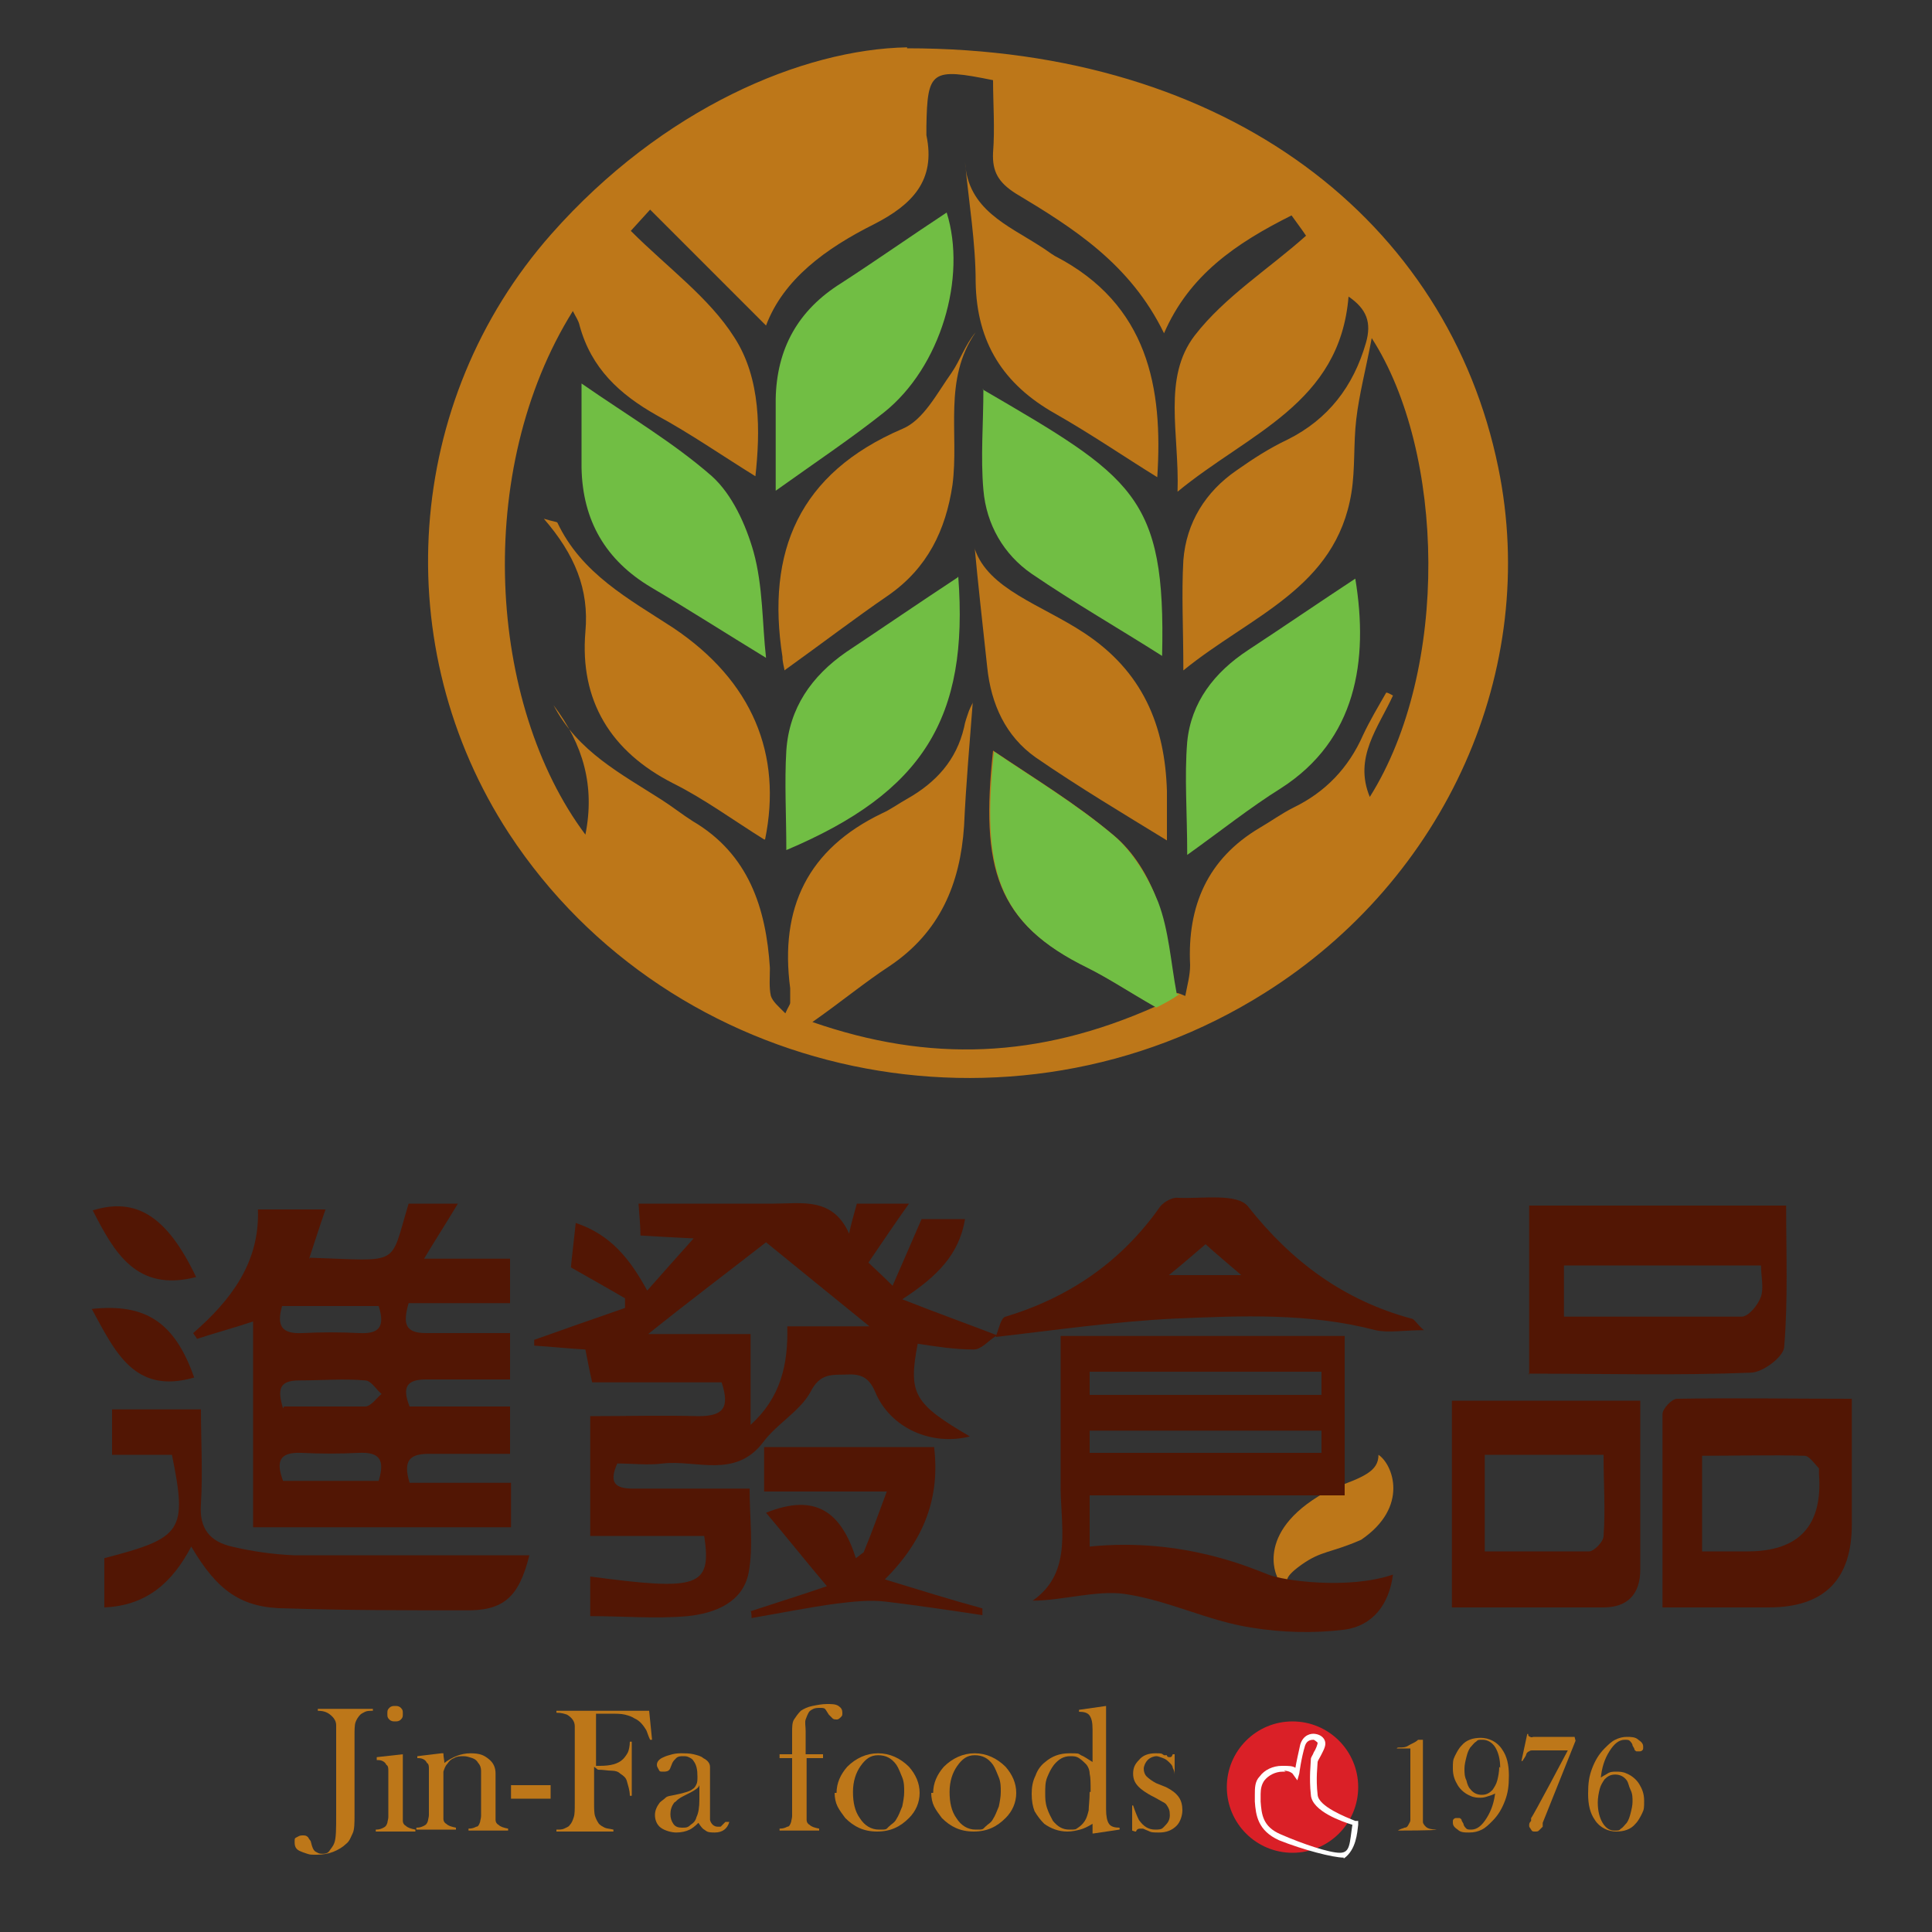 <?xml version="1.0" encoding="UTF-8"?>
<svg id="_圖層_1" data-name="圖層 1" xmlns="http://www.w3.org/2000/svg" version="1.1" viewBox="0 0 200 200">
  <rect x="0" y="0" width="200" height="200" fill="#333333" stroke="none"/>
  <defs>
    <style>
      .cls-1 {
        fill: #71be44;
      }

      .cls-1, .cls-2, .cls-3, .cls-4, .cls-5 {
        stroke-width: 0px;
      }

      .cls-2 {
        fill: #521604;
      }

      .cls-3 {
        fill: #bd7719;
      }

      .cls-4 {
        fill: #fff;
      }

      .cls-5 {
        fill: #da2027;
      }
    </style>
  </defs>
  <circle class="cls-5" cx="133.8" cy="185" r="6.8"/>
  <path class="cls-2" d="M103.1,138.3c-.8.5-1.5,1.4-2.3,1.4-1.9,0-3.9-.3-5.8-.6-1,5.2-.4,6.2,5.4,9.6-3.9,1-8.2-.8-9.8-4.6-.7-1.7-1.7-1.9-3.2-1.8-1.5,0-2.6,0-3.5,1.8-1.1,2-3.5,3.3-4.9,5.2-2.9,3.8-6.9,1.8-10.4,2.2-1.5.2-3.1,0-4.7,0-.9,2-.2,2.6,1.6,2.6,3.9,0,7.8,0,12.1,0,0,3.1.4,6-.1,8.7-.6,3.1-3.5,4.2-6.3,4.5-3.3.3-6.6,0-10.1,0v-4.1c11.2,1.5,12.6,1.1,11.8-4.2h-11.8v-12.4c3.8,0,7.5-.1,11.2,0,2.5,0,3.3-.8,2.4-3.5h-13.4c-.3-1.3-.5-2.4-.7-3.4-1.8-.1-3.6-.3-5.3-.4v-.6c3.1-1.1,6.2-2.2,9.4-3.3v-1c-1.7-1-3.5-2-5.6-3.2.1-1.1.3-2.7.5-4.6,3.6,1.2,5.6,3.7,7.4,7,1.6-1.8,3-3.4,4.8-5.4-2.2-.1-3.7-.2-5.5-.3,0-.9-.1-1.9-.2-3.3,4.8,0,9.4,0,14,0,2.9,0,6.1-.7,7.8,3.1.2-1,.5-2,.8-3.1h5.4c-1.5,2.1-2.7,3.9-4.2,6.1.5.5,1.3,1.2,2.5,2.4,1.1-2.5,2-4.6,3-6.9h4.5c-.6,3.6-2.8,5.9-6.5,8.3,3.8,1.5,6.9,2.6,10,3.8h0ZM77.7,138.1v9.4c3.1-2.8,3.9-6.2,3.8-10.2h8.5c-3.8-3.1-7.4-6-10.7-8.7-4.1,3.2-8.1,6.2-12.2,9.5h10.7Z"/>
  <path class="cls-2" d="M32.1,130.2c9.5.3,8.2,1,10.2-5.6h5.1c-1.2,2-2.3,3.7-3.5,5.7,1.6,0,3,0,4.4,0s2.9,0,4.5,0v4.6h-10.5c-.6,2.1-.4,3.1,1.8,3.1,2.8,0,5.7,0,8.7,0v4.8c-2.9,0-5.8,0-8.7,0-2,0-2.5.8-1.7,2.8h10.4v4.9c-2.8,0-5.6,0-8.4,0-2,0-2.7.7-2,3h10.5v4.6h-26.7v-21.3c-2.1.7-4,1.2-5.8,1.8-.1-.2-.3-.4-.4-.6,3.9-3.4,6.9-7.3,6.7-12.8h7c-.6,1.7-1.1,3.3-1.7,5.1ZM39.2,135.2h-10c-.6,2.1,0,2.9,2.1,2.8,2-.1,3.9-.1,5.9,0,2,.1,2.7-.6,2-2.8ZM39.2,153.3c.7-2.3,0-3-2.1-2.9-2,.1-3.9.1-5.9,0-2.4-.1-2.6,1-1.9,2.9h9.9ZM29.4,145.6c2.9,0,5.6,0,8.4,0,.6,0,1.2-.9,1.7-1.3-.6-.5-1.1-1.4-1.7-1.4-2.2-.2-4.5,0-6.8,0-2.1,0-2.3.9-1.7,2.9Z"/>
  <path class="cls-2" d="M158.3,142.3v-17.5h26.6c0,4.9.2,9.8-.2,14.6,0,1-2.2,2.7-3.5,2.7-7.5.3-15.1.1-23,.1ZM161.9,130.9v5.4c6.3,0,12.3,0,18.4,0,.7,0,1.7-1.2,2-2.1.3-.9,0-2.1,0-3.2h-20.4Z"/>
  <path class="cls-2" d="M172.1,166.4c0-6.9,0-13.5,0-20,0-.6,1-1.6,1.5-1.6,5.9-.1,11.8,0,18.1,0,0,4.5,0,8.8,0,13q0,8.6-8.6,8.6c-3.5,0-7.1,0-11.1,0ZM176.2,160.6c1.8,0,3.3,0,4.7,0q8,0,7.4-8c0-.2,0-.5,0-.6-.5-.5-1-1.3-1.5-1.3-3.5-.1-7,0-10.6,0v10Z"/>
  <path class="cls-2" d="M150.3,166.4v-21.4h19.5c0,2.7,0,5.4,0,8.1,0,3.1,0,6.3,0,9.4,0,2.5-1.3,3.9-3.8,3.9-5.1,0-10.2,0-15.6,0ZM153.7,160.6c3.8,0,7.3,0,10.8,0,.5,0,1.5-1,1.5-1.6.2-2.7,0-5.4,0-8.4-2.3,0-4.3,0-6.2,0s-4,0-6.1,0v10Z"/>
  <path class="cls-2" d="M54.8,161c-1.1,4.4-2.7,5.8-6.8,5.7-6.1,0-12.2,0-18.3-.2-4.7,0-7.2-1.8-9.9-6.4-1.9,3.6-4.5,6.1-9,6.3v-5.1c8.1-2.1,8.6-2.8,7-10.7h-6.2v-4.7h9.2c0,3.2.2,6.5,0,9.8-.2,2.6,1,3.9,3.2,4.4,2.1.5,4.2.8,6.4.9,8.1,0,16.1,0,24.4,0Z"/>
  <path class="cls-2" d="M103.1,138.3c.3-.7.5-1.9,1-2,6.6-2,12-5.7,16-11.4.4-.5,1.3-1,1.9-.9,2.5.1,6.1-.5,7.2.9,4.5,5.7,9.9,9.7,16.9,11.6.3,0,.5.5,1.3,1.2-2.1,0-3.7.3-5,0-6.9-1.8-13.8-1.5-20.8-1.2-6.2.3-12.4,1.2-18.5,1.9,0,0,0,0,0,0ZM124.8,128.8c-1.3,1.1-2.3,2-3.8,3.2h7.5c-1.5-1.3-2.5-2.1-3.7-3.2Z"/>
  <path class="cls-2" d="M77.7,166.8c2.7-.9,5.3-1.7,7.9-2.6-2.2-2.6-4.1-5-6.3-7.6,5.2-2.1,7.8,0,9.3,4.7.3-.2.5-.4.8-.6.8-1.9,1.5-3.9,2.4-6.3h-12.7v-4.6h17.6c.6,5.1-.9,9.5-5.1,13.7,3.6,1.1,6.8,2.1,10.1,3,0,.2,0,.5,0,.7-3.3-.5-6.7-1-10-1.4-1.7-.2-3.4,0-5.1.2-2.9.4-5.9,1-8.8,1.5,0-.3,0-.5-.1-.8Z"/>
  <path class="cls-2" d="M20.3,132.2c-6.2,1.6-8.5-2.6-10.7-6.9,4.5-1.4,7.7.6,10.7,6.9Z"/>
  <path class="cls-2" d="M9.5,135.5c5.6-.6,8.6,1.4,10.6,7.1-6.2,1.8-8.2-2.7-10.6-7.1Z"/>
  <path class="cls-3" d="M93.9,5c33.4,0,56,18,61.2,43.4,4.3,20.9-5.4,42.6-24.2,54.4-26.2,16.5-61.4,9.1-78.2-16.5-12.6-19.3-10.9-44.8,4.4-62.1,11.5-13,26-19.1,36.8-19.3ZM121.8,102.8c.3,0,.6.2.9.3.2-1.1.5-2.1.5-3.2-.3-6.1,1.8-11,7.2-14.2,1.2-.7,2.3-1.5,3.5-2.1,3.3-1.6,5.7-4.1,7.2-7.5.7-1.5,1.6-3,2.4-4.4.2,0,.5.2.7.3-1.5,3.3-4.1,6.4-2.4,10.5,8.3-13.2,7.8-35.7.2-47.5-.6,3.2-1.3,5.8-1.6,8.4-.3,2.5-.1,5.1-.5,7.6-1.6,9.9-10.4,12.7-17.4,18.4,0-4.4-.2-7.9,0-11.4.3-3.9,2.3-7.1,5.5-9.3,1.7-1.2,3.4-2.3,5.3-3.2,4.2-2.1,6.8-5.5,8.1-10,.6-2.1.1-3.5-1.8-4.8-.9,11.1-10.3,14.1-17.7,20.2.2-6-1.6-11.8,1.8-16.2,3.1-4,7.7-6.9,11.5-10.3-.4-.6-1-1.4-1.5-2.1-5.8,2.9-10.6,6.2-13.2,12.2-3.5-7.2-9.4-10.9-15.4-14.5-1.7-1.1-2.4-2.2-2.3-4.2.2-2.5,0-5.1,0-7.5-6.4-1.3-6.8-1-6.9,4.8,0,.3,0,.6,0,.9,1,4.7-1.5,7.2-5.4,9.2-5,2.5-9.4,5.7-11.2,10.5-3.9-3.9-7.8-7.8-12-12-1.2,1.3-1.8,2-2,2.2,3.8,3.8,8.1,6.9,10.7,11,2.8,4.3,2.7,9.8,2.2,14.4-3.4-2.1-6.7-4.4-10.2-6.3-3.9-2.2-6.8-4.9-8-9.3-.1-.5-.4-.9-.7-1.5-10.3,16.5-8.8,40.7,1.3,54.2,1-5-.2-9.3-3.3-13.4,2.5,4.8,7,7.1,11.2,9.8,1.1.7,2.1,1.5,3.2,2.2,5.8,3.4,7.6,9,8,15.2,0,1-.1,2,.1,2.9.2.6.8,1.1,1.5,1.8.3-.7.5-.9.5-1.1,0-.5,0-1,0-1.5-1.1-8.3,1.8-14.4,9.5-18.1.9-.4,1.7-1,2.6-1.5,3-1.7,5.1-4,5.9-7.4.1-.6.3-1.1.5-1.7.2-.5.5-1,.4-.9-.3,4-.7,8.4-.9,12.8-.4,6-2.5,11-7.7,14.5-2.6,1.7-5,3.7-8,5.8,12.1,4.2,23.4,3.8,35.5-1.6-2.8-1.6-4.9-3-7.1-4.1-9.4-4.6-11-10.3-9.7-22.4,4.3,2.9,8.6,5.5,12.4,8.7,2.1,1.7,3.7,4.3,4.6,6.9,1.1,3,1.3,6.3,1.9,9.4Z"/>
  <path class="cls-3" d="M79.1,86.9c-3.2-2-6.2-4.2-9.4-5.8-6.5-3.3-9.7-8.6-9.1-15.7.4-4.4-1.1-8-4.3-11.7,1,.3,1.3.3,1.4.4,2.5,5.3,7.4,7.9,12,10.9,8.2,5.5,11.3,13.1,9.5,21.9Z"/>
  <path class="cls-3" d="M99.9,16.8c.3,4.9,4.4,6.5,7.8,8.7.5.3,1,.7,1.5,1,9.7,5,11.2,13.7,10.6,22.9-3.4-2.1-6.9-4.5-10.6-6.6-5.3-3-8.1-7.3-8.2-13.6,0-4.1-.7-8.2-1.1-12.4Z"/>
  <path class="cls-3" d="M100.9,56.8c1.4,4.2,6.9,5.8,11.3,8.7,6.1,4,8.4,9.6,8.6,16.4,0,1.9,0,3.7,0,5.1-4.4-2.7-9.1-5.5-13.6-8.6-3.1-2.2-4.6-5.5-5-9.3-.5-4.6-1-9.1-1.3-12.4Z"/>
  <path class="cls-3" d="M81.2,69.3c-.2-.9-.2-1.1-.2-1.3-1.7-10.9,1.7-19,12.4-23.6,2.2-.9,3.6-3.7,5.1-5.8.9-1.3,1.4-2.9,2.5-4.2-3.4,4.9-1.7,10.5-2.4,15.8-.7,4.7-2.6,8.6-6.6,11.4-3.5,2.4-6.9,5-10.8,7.8Z"/>
  <path class="cls-1" d="M60.2,39.7c4.9,3.4,9.5,6.1,13.5,9.6,2.1,1.9,3.5,5,4.3,7.8,1,3.6.9,7.5,1.3,11-4.1-2.5-8-5-11.9-7.3-4.7-2.8-7.1-6.9-7.2-12.4,0-2.6,0-5.2,0-8.7Z"/>
  <path class="cls-1" d="M101.7,40.3c15.6,9.1,19,11,18.6,27.6-4.4-2.8-9.1-5.5-13.5-8.5-2.9-2-4.7-5.1-5-8.7-.3-3.4,0-6.8,0-10.4Z"/>
  <path class="cls-1" d="M80.3,50.8c0-3.8,0-6.6,0-9.5.1-5.2,2.3-9.2,6.8-12,3.7-2.4,7.4-5,10.9-7.3,2.1,6.7-.6,16-6.5,20.7-3.4,2.7-7,5.1-11.2,8.1Z"/>
  <path class="cls-1" d="M99.2,59.7c1.1,14.6-3.6,22.3-17.8,28.3,0-3.6-.2-7,0-10.3.3-4.4,2.6-7.7,6.2-10.2,3.9-2.6,7.7-5.2,11.5-7.7Z"/>
  <path class="cls-1" d="M122.9,88.5c0-4.4-.3-8.1,0-11.7.4-4.1,2.8-7.2,6.3-9.5,3.8-2.5,7.6-5.1,11.1-7.4,1.4,8.5.1,16.7-7.7,21.7-3.2,2-6.2,4.4-9.7,6.9Z"/>
  <g>
    <path class="cls-3" d="M38.6,176.9v.2c-.3,0-.6,0-.8.1s-.4.2-.5.3c-.2.2-.4.5-.5.8s-.1.8-.1,1.4v8.2c0,.8,0,1.5-.2,1.9s-.3.8-.7,1.1c-.3.3-.8.6-1.3.8s-1.1.3-1.7.3-.7,0-1-.1-.6-.2-.8-.3c-.4-.2-.5-.5-.5-.9s0-.4.2-.5.3-.2.6-.2.4,0,.6.2c0,0,.1.2.2.3s.1.3.2.6c.1.3.2.5.4.6s.3.2.6.2.6,0,.8-.3.4-.5.5-.8c.2-.5.2-1.5.2-2.9v-8.2c0-.4,0-.7,0-1.1,0-.4-.2-.7-.4-.9-.4-.4-.8-.6-1.5-.6v-.2h5.9Z"/>
    <path class="cls-3" d="M39,181.9l2.7-.3v6c0,.4,0,.7,0,.9s.1.4.3.5c.2.2.5.3,1,.4v.2h-4.1v-.2c.4,0,.6-.1.8-.2s.3-.2.4-.5c0-.1.1-.4.1-.6,0-.3,0-.7,0-1.2v-2.3c0-.6,0-1.1,0-1.3s0-.5-.2-.6c-.1-.2-.2-.3-.4-.4s-.4-.1-.6-.1v-.2ZM40.9,178.2c-.2,0-.4,0-.6-.2s-.2-.3-.2-.6,0-.4.2-.6c.2-.2.4-.2.6-.2s.4,0,.6.2.2.3.2.6,0,.4-.2.6-.4.2-.6.2Z"/>
    <path class="cls-3" d="M45.9,181.5c0,.4.1.7.1,1h0c.8-.6,1.7-1,2.7-1s1.4.2,1.9.6c.5.4.7.9.7,1.5v3.9c0,.4,0,.7,0,.9,0,.2.1.4.3.5.2.2.5.3,1,.4v.2h-4.1v-.2c.4,0,.6-.1.8-.2.2,0,.3-.2.4-.5,0-.1.1-.4.1-.6,0-.3,0-.7,0-1.2v-2c0-.7,0-1.2,0-1.5,0-.3-.1-.6-.3-.8-.1-.2-.3-.4-.6-.5-.3-.1-.6-.2-.9-.2s-.7,0-1,.2c-.3.1-.5.3-.7.6-.2.2-.3.5-.4.8,0,.3,0,.8,0,1.5v2.5c0,.4,0,.7,0,.9s.1.4.3.5c.2.2.5.3,1,.4v.2h-4.1v-.2c.4,0,.6-.1.8-.2s.3-.2.4-.5c0-.1.1-.4.1-.6,0-.3,0-.7,0-1.2v-2.3c0-.6,0-1.1,0-1.3s0-.5-.2-.6c-.1-.2-.2-.3-.4-.4s-.4-.1-.6-.1v-.2l2.5-.3Z"/>
    <path class="cls-3" d="M52.9,184.8h4.1v1.4h-4.1v-1.4Z"/>
    <path class="cls-3" d="M61.5,182.9v3.7c0,.6,0,1.1.1,1.4s.2.5.4.8c.2.2.4.3.6.4s.5.1.9.2v.2h-5.9v-.2c.3,0,.6,0,.8-.1s.5-.2.6-.4c.2-.2.3-.5.4-.8s.1-.8.1-1.4v-6.8c0-.4,0-.8,0-1.2,0-.5-.3-.9-.8-1.2-.3-.1-.6-.2-1.1-.2v-.2h9.6l.3,3h-.2c-.2-.4-.3-.8-.4-1-.3-.5-.7-1-1.2-1.2-.3-.2-.6-.3-1-.4s-.9-.1-1.6-.1h-1.4v5.4h.4c1.1,0,1.9-.2,2.4-.7.2-.2.4-.5.5-.7s.2-.7.2-1.1h.2s0,5.6,0,5.6h-.2c0-.6-.2-1.1-.3-1.5s-.4-.6-.7-.8c-.2-.2-.5-.3-.9-.3s-.8-.1-1.4-.1Z"/>
    <path class="cls-3" d="M75.3,188.6h.2c-.2.7-.7,1.1-1.5,1.1s-.8-.1-1.1-.3c-.2-.1-.4-.4-.6-.7-.4.4-.7.6-.9.7-.4.2-.9.3-1.4.3s-1.2-.2-1.6-.5-.6-.8-.6-1.3.2-.9.5-1.3c.2-.2.4-.3.6-.5s.6-.2,1-.3c.5-.1.9-.2,1.2-.3s.5-.2.6-.3c.2-.1.3-.3.4-.5s.1-.5.1-.8c0-.7-.1-1.2-.4-1.6-.1-.2-.3-.3-.5-.4s-.4-.1-.6-.1-.5,0-.7.2-.3.3-.4.5l-.2.5c-.1.3-.3.4-.7.4s-.4,0-.5-.2-.2-.3-.2-.5c0-.3.2-.6.7-.8.2-.1.5-.2.9-.3s.7-.1,1-.1.8,0,1.2.1.8.2,1,.4c.4.2.7.5.7.9,0,.2,0,.5,0,.9v3.4c0,.6,0,1,0,1.2.1.4.4.7.8.7s.3,0,.4-.1.2-.2.4-.4ZM72.3,185c-.3.3-.7.5-1.1.7-.4.2-.8.4-.9.5-.2.1-.3.3-.5.4-.3.4-.4.8-.4,1.2s.1.7.3,1c.2.3.5.4.9.4s.6,0,.9-.3c.3-.2.5-.4.6-.8.2-.4.3-1,.3-1.8v-1.5Z"/>
    <path class="cls-3" d="M83.5,182v5.5c0,.4,0,.7,0,.9s.1.4.3.5c.2.2.5.3,1,.4v.2h-4.1v-.2c.4,0,.6-.1.8-.2.2,0,.3-.2.4-.5,0-.1.1-.4.1-.6,0-.3,0-.7,0-1.2v-4.8h-1.3v-.4h1.3v-2.3c0-.5,0-1,.2-1.3s.4-.6.7-.9c.3-.2.7-.4,1.2-.5s1-.2,1.5-.2.9,0,1.2.2.4.4.4.7,0,.3-.2.5-.3.2-.4.2-.3,0-.4-.1-.2-.2-.4-.4c-.2-.3-.3-.5-.4-.6s-.3-.1-.5-.1-.5,0-.7.1-.4.2-.5.4c-.1.2-.2.4-.3.7s0,.7,0,1.2v2.4h1.8v.4h-1.8Z"/>
    <path class="cls-3" d="M86.6,185.6c0-1,.4-1.9,1.1-2.7.9-.9,2-1.4,3.2-1.4s2.3.5,3.2,1.4c.7.8,1.1,1.7,1.1,2.7s-.4,1.9-1.1,2.6c-.9.9-1.9,1.4-3.3,1.4s-2.4-.5-3.3-1.4c-.3-.4-.6-.8-.8-1.2s-.3-.9-.3-1.4ZM88.3,185.5c0,1.1.2,2,.7,2.7.5.8,1.2,1.2,2,1.2s.7,0,1-.3.6-.4.8-.8c.2-.3.4-.8.6-1.3.1-.5.2-1,.2-1.5s0-1-.2-1.5-.4-1-.6-1.3c-.5-.7-1.1-1-1.9-1s-1.3.4-1.8,1.1c-.5.7-.8,1.6-.8,2.7Z"/>
    <path class="cls-3" d="M96.6,185.6c0-1,.4-1.9,1.1-2.7.9-.9,2-1.4,3.2-1.4s2.3.5,3.2,1.4c.7.8,1.1,1.7,1.1,2.7s-.4,1.9-1.1,2.6c-.9.9-1.9,1.4-3.3,1.4s-2.4-.5-3.3-1.4c-.3-.4-.6-.8-.8-1.2s-.3-.9-.3-1.4ZM98.3,185.5c0,1.1.2,2,.7,2.7.5.8,1.2,1.2,2,1.2s.7,0,1-.3.6-.4.8-.8c.2-.3.4-.8.6-1.3.1-.5.2-1,.2-1.5s0-1-.2-1.5-.4-1-.6-1.3c-.5-.7-1.1-1-1.9-1s-1.3.4-1.8,1.1c-.5.7-.8,1.6-.8,2.7Z"/>
    <path class="cls-3" d="M113.1,189.8c0-.3,0-.6,0-1-.5.3-.9.5-1.3.6s-.8.2-1.3.2c-.9,0-1.7-.3-2.4-.8-.4-.4-.7-.8-1-1.3-.2-.5-.3-1.1-.3-1.8s.1-1.3.4-1.9c.2-.6.6-1.1,1-1.4.7-.6,1.5-.9,2.5-.9s.9,0,1.2.2c.3.1.7.4,1.2.7v-3.4c0-.7-.1-1.1-.3-1.4-.2-.3-.6-.4-1.1-.4v-.2l2.8-.4v10.7c0,.7.1,1.2.3,1.5s.6.4,1.1.4v.2l-2.7.4ZM112.9,185.5c0-.9,0-1.5-.1-1.9,0-.4-.2-.8-.4-1-.2-.2-.4-.4-.7-.6s-.6-.2-.9-.2c-.7,0-1.2.3-1.7.9-.3.4-.5.8-.7,1.3s-.2,1-.2,1.6,0,1,.2,1.6.4.9.6,1.3c.5.6,1,.9,1.7.9s.6,0,.9-.2c.3-.2.5-.4.7-.7.2-.3.3-.7.4-1.1,0-.4.1-1.1.1-1.9Z"/>
    <path class="cls-3" d="M117.2,189.5v-2.6h.1c.2.6.4,1.1.6,1.5.5.7,1,1,1.7,1s.7-.1,1-.4c.3-.3.5-.6.5-1.1s-.1-.7-.3-1c-.1-.2-.3-.3-.5-.4-.2-.1-.5-.3-.9-.5-.8-.4-1.3-.8-1.5-1-.4-.4-.6-.8-.6-1.4s.2-1,.6-1.4c.4-.5,1-.7,1.7-.7s.6,0,.9.2h.3c0,.2.2.2.3.2.1,0,.2,0,.3-.3h.2v2.1c.1,0,0,0,0,0,0-.3-.1-.5-.2-.7,0-.2-.2-.4-.3-.5-.2-.2-.4-.4-.7-.5-.3-.1-.5-.2-.7-.2s-.6.1-.9.4c-.2.2-.4.6-.4.9s.1.6.3.8.6.5,1,.7l1,.4c.6.3,1,.6,1.3,1s.4.9.4,1.4-.2,1.2-.6,1.6c-.5.5-1.1.7-1.8.7s-.8,0-1.2-.2c-.3-.1-.4-.2-.5-.2s-.1,0-.2,0c-.2,0-.4,0-.5.3h-.1Z"/>
    <path class="cls-3" d="M147.1,180.1h.2v7.6c0,.4,0,.6,0,.9,0,.2.2.4.3.5.2.2.6.3,1.1.3h0c0,.1-4,.1-4,.1h0c.3-.2.5-.2.7-.3.2,0,.3-.1.4-.3s.2-.3.2-.5c0-.2,0-.5,0-.8v-6.6c-.2,0-.4,0-.6,0-.3,0-.6,0-.8,0h0c0-.1.2-.1.2-.1.4,0,.7,0,1-.2s.7-.3,1-.6h.2Z"/>
    <path class="cls-3" d="M155.1,185.4c-.3.3-.6.4-.9.5s-.6.2-.9.2-.7,0-1.1-.2c-.5-.2-1-.6-1.3-1.1s-.5-1-.5-1.7,0-.9.2-1.3.4-.8.7-1.1c.5-.6,1.2-.8,2-.8s1.7.4,2.2,1.2c.5.7.7,1.6.7,2.7s-.1,1.8-.4,2.6c-.3.8-.7,1.5-1.3,2.1-.4.4-.7.7-1.1.9-.4.2-.8.3-1.3.3s-.9,0-1.2-.3c-.3-.2-.5-.4-.5-.7s0-.3.1-.4.2-.1.3-.1.2,0,.3,0c0,0,.2.1.2.2s.1.2.2.4c0,.2.2.4.3.5s.3.1.5.1c.6,0,1.1-.4,1.6-1.2.5-.8.8-1.7.9-2.8ZM155.3,183c0-.9-.2-1.6-.5-2.1-.3-.5-.8-.8-1.3-.8s-.5,0-.7.2c-.2.1-.4.4-.6.6-.2.3-.3.6-.4,1-.1.4-.2.8-.2,1.2s0,.8.2,1.2c.1.4.2.7.4.9.3.4.7.6,1.2.6s.8-.2,1.1-.5c.2-.3.4-.6.5-1,.1-.4.2-.9.2-1.4Z"/>
    <path class="cls-3" d="M163.1,180.2l-3.4,8.5v.4c-.2.2-.3.3-.4.4s-.2.1-.4.1-.3,0-.4-.2-.2-.2-.2-.4,0-.3.2-.5v-.3c.1,0,3.8-7,3.8-7h-3c-.2,0-.4,0-.6,0s-.3,0-.4.1c-.1,0-.3.2-.3.3s-.2.4-.4.7h0c0,0-.1,0-.1,0l.6-2.8h.1c0,.2,0,.2.2.3s.2,0,.4,0h4.2Z"/>
    <path class="cls-3" d="M165.5,184.2c.3-.3.6-.4.9-.6s.6-.2.9-.2.7,0,1.1.2c.5.2,1,.6,1.3,1.1s.5,1,.5,1.7,0,.9-.2,1.3-.4.8-.7,1.1c-.5.6-1.2.8-2,.8s-1.7-.4-2.2-1.2c-.5-.7-.7-1.6-.7-2.7s.1-1.8.4-2.6.7-1.5,1.3-2.1c.4-.4.7-.7,1.1-.9.4-.2.8-.3,1.2-.3s.9,0,1.2.3c.3.2.5.4.5.7s0,.3-.1.4-.2.1-.3.1-.2,0-.3,0c0,0-.2-.1-.2-.2s-.1-.2-.2-.4c0-.2-.2-.4-.3-.5s-.3-.1-.5-.1c-.6,0-1.1.4-1.6,1.2-.5.8-.8,1.7-.9,2.9ZM165.4,186.6c0,.9.2,1.6.5,2.1.3.5.7.8,1.2.8s.5,0,.7-.2c.2-.1.4-.4.6-.6.2-.3.3-.6.4-1,.1-.4.2-.8.2-1.2s0-.8-.2-1.2-.2-.7-.4-1c-.3-.4-.7-.6-1.2-.6s-.8.2-1.1.5c-.2.3-.4.6-.5,1-.1.4-.2.9-.2,1.4Z"/>
  </g>
  <path class="cls-3" d="M132.2,163.2s-2.5-4.9,5.7-9.1c3.3-1.2,4.8-1.8,4.8-3.5,1.5,1,3.2,5.4-1.8,8.8-3.2,1.4-4.1,1.1-6.2,2.6s-1.3,1.8-1.3,1.8h-1.2v-.5Z"/>
  <path class="cls-2" d="M131.3,163c-1.4-.5-8.7-3.9-18.5-2.9v-5.3h26.4c0-5.8,0-16.5,0-16.5h-29.4c0,5.2,0,10.2,0,15.1-.1,4.4,1.4,9.3-2.9,12.3,3,0,6.6-1.1,9.5-.7,4.7.7,8.6,2.8,13.2,3.5,3.1.5,6.4.6,9.6.2,2.9-.4,4.6-2.6,5-5.7-4.7,1.6-11.5.6-12.9,0ZM136.8,142v2.4h-24s0-2.4,0-2.4h24.1ZM112.8,148.1h24v2.3h-24v-2.3Z"/>
  <path class="cls-4" d="M139.1,192.3c-1.1,0-4.2-.8-6.7-1.8-2.2-1-2.4-2.6-2.5-4,0-.3,0-.5,0-.7,0-.7,0-1.4.5-1.9.5-.7,1.4-1.1,2.3-1.1.7,0,1.1,0,1.4.2.1-.6.3-1.5.5-2.4.3-1,1.1-1.2,1.6-1.1.6.1,1,.5,1,1,0,.4-.3.9-.5,1.3-.1.2-.3.5-.3.6,0,.3-.2,1.7,0,3.4.1,1.2,2.9,2.3,3.9,2.7h.3c0,0,0,.4,0,.4-.1.8-.2,2.6-1.5,3.5ZM133.1,183.4c0,0-.2,0-.3,0-.8,0-1.5.4-1.9.9-.3.4-.4.9-.4,1.4,0,.3,0,.5,0,.8.1,1.3.2,2.6,2.1,3.4,2.3,1,5,1.9,6.1,1.9s1-1,1.3-2.9c-1-.3-4.2-1.4-4.3-3.1-.2-1.8,0-3.3,0-3.7,0-.2.2-.4.3-.7.2-.3.4-.8.4-1,0,0-.2-.2-.4-.3-.2,0-.7,0-.9.6-.4,1.3-.6,2.9-.6,2.9l-.2.7-.5-.7c0,0-.3-.3-.9-.3Z"/>
  <path class="cls-1" d="M121.8,102.8c-.6-3.2-.8-6.5-1.9-9.4-1-2.5-2.6-5.2-4.6-6.9-3.8-3.2-8.1-5.8-12.4-8.7-1.3,12.2.3,17.8,9.7,22.4,2.2,1.1,4.3,2.5,7.1,4.1,1.8-.9,2.4-1.4,2.4-1.4,0,0-.2,0-.3,0Z"/>
</svg>